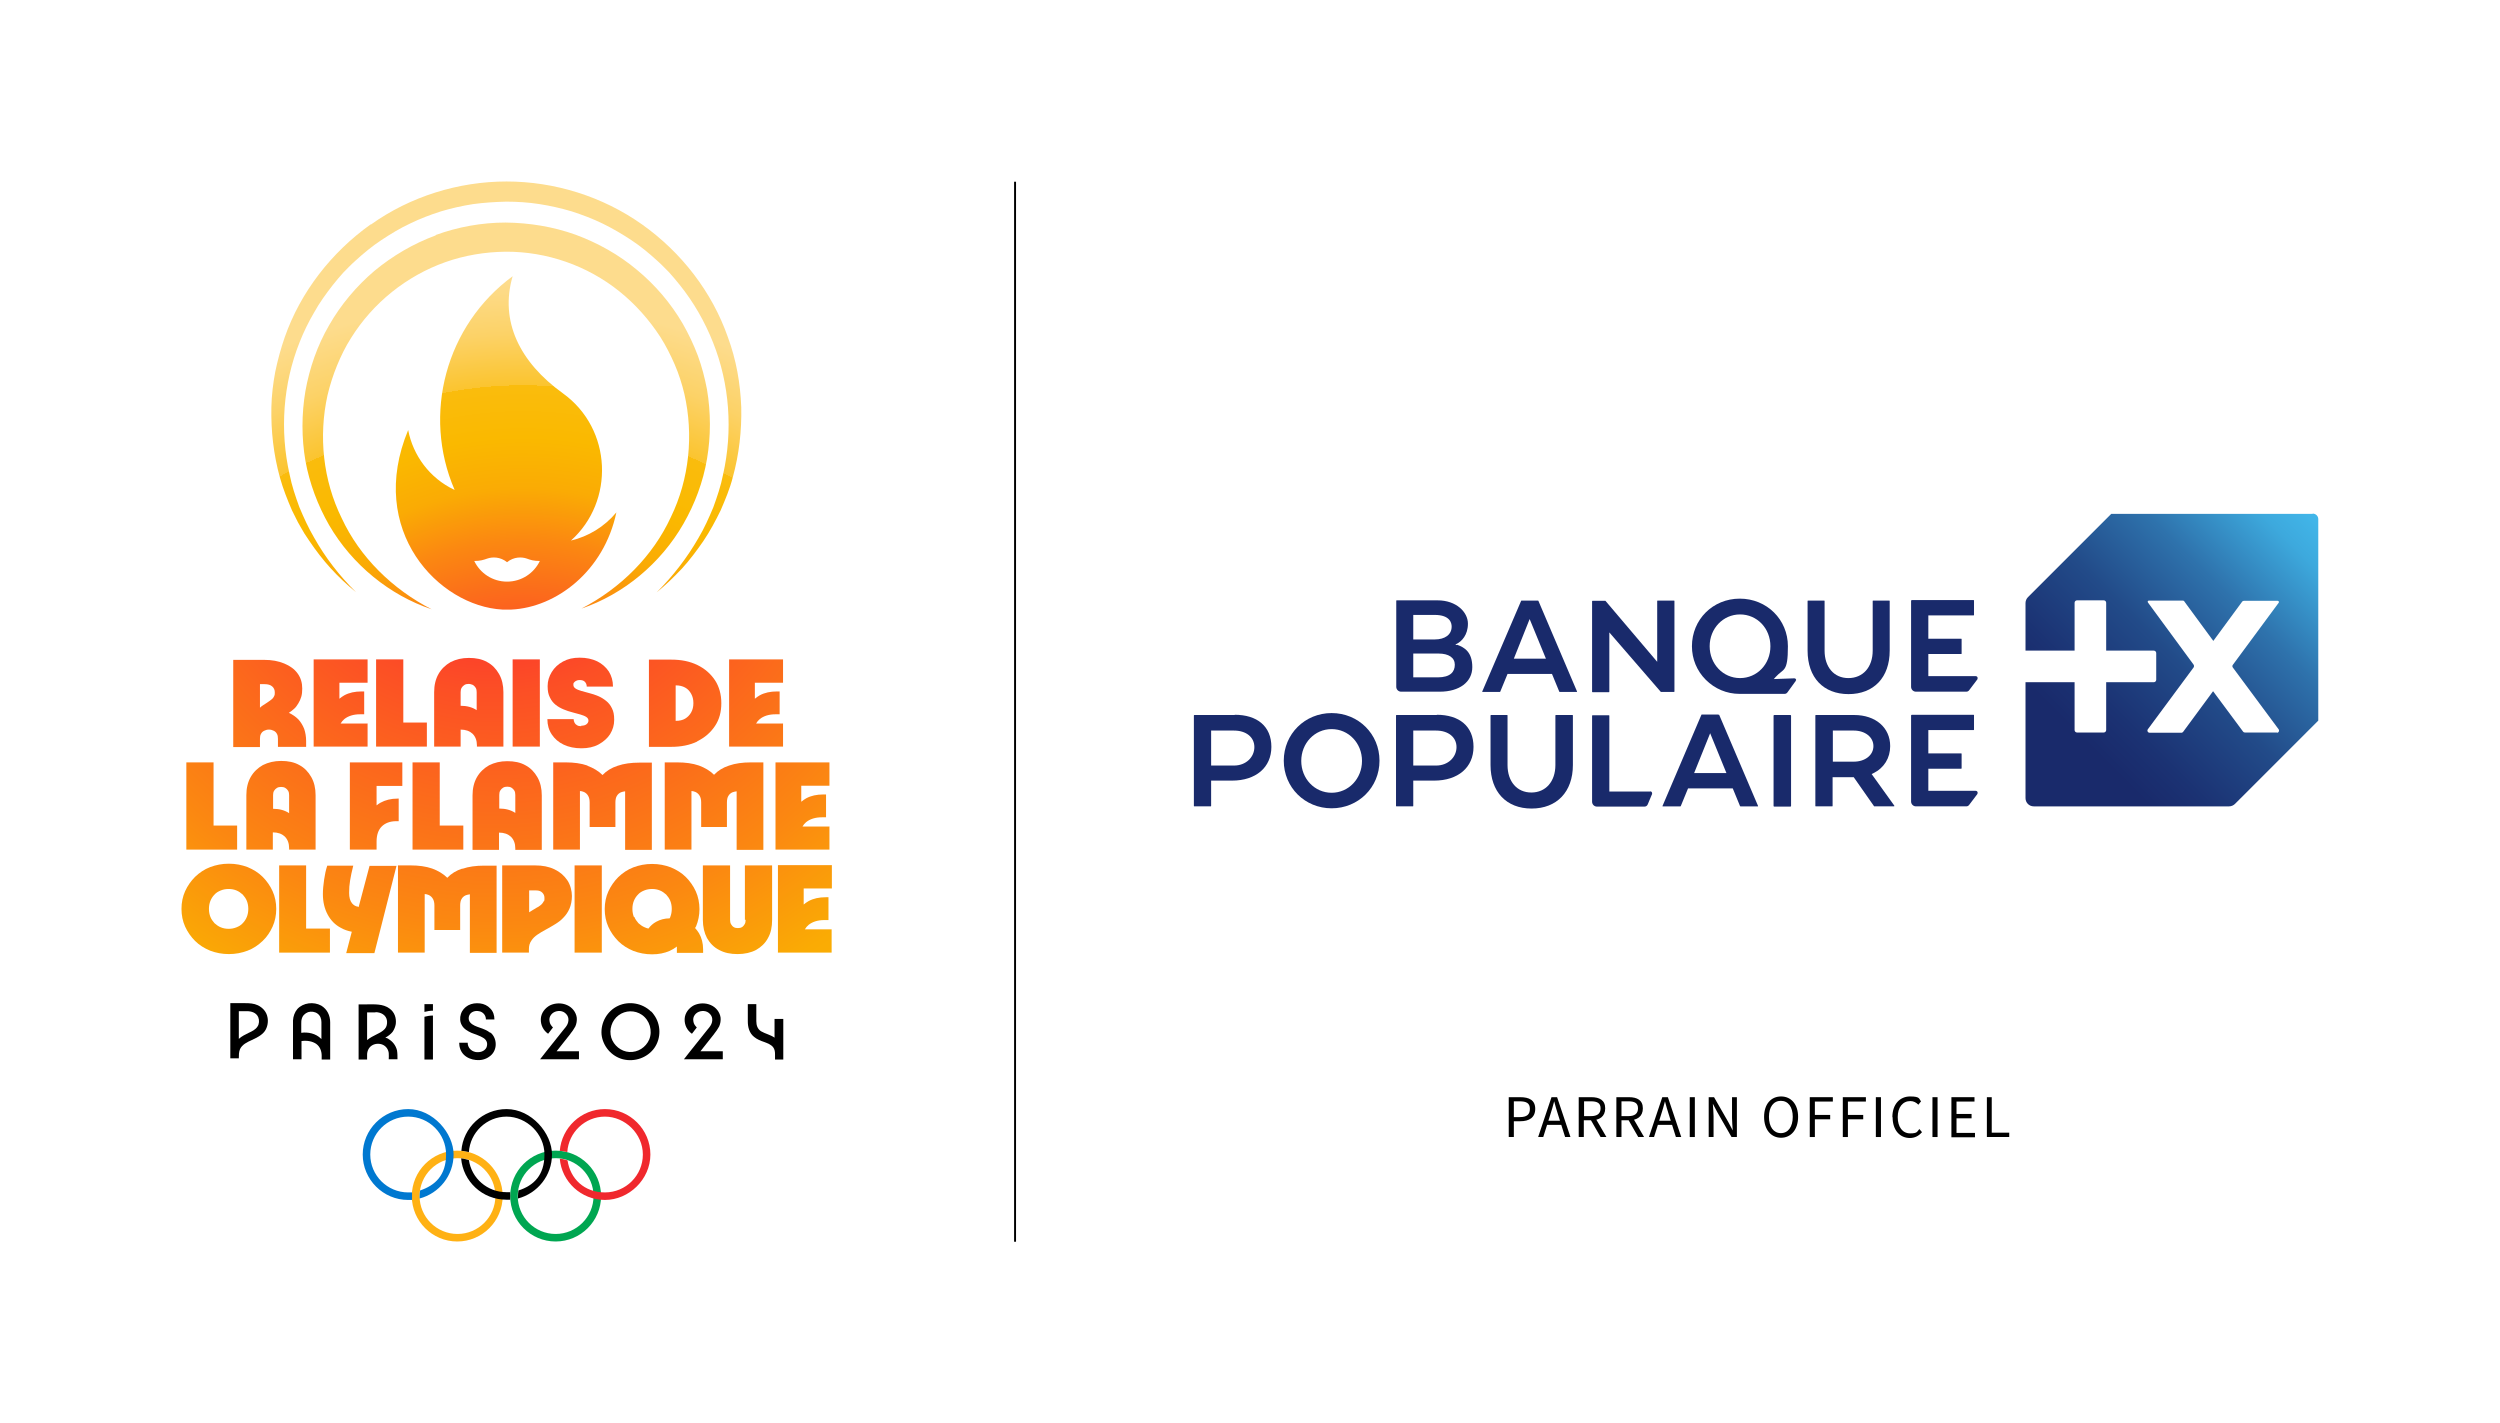 <?xml version="1.0" encoding="UTF-8"?>
<svg xmlns="http://www.w3.org/2000/svg" version="1.1" xmlns:xlink="http://www.w3.org/1999/xlink" viewBox="0 0 1029 585.6">
  <defs>
    <style>
      .cls-1 {
        fill: url(#Dégradé_sans_nom_23-3);
      }

      .cls-1, .cls-2, .cls-3, .cls-4, .cls-5, .cls-6, .cls-7, .cls-8, .cls-9, .cls-10, .cls-11, .cls-12, .cls-13, .cls-14, .cls-15, .cls-16, .cls-17, .cls-18, .cls-19, .cls-20, .cls-21, .cls-22, .cls-23, .cls-24, .cls-25, .cls-26, .cls-27, .cls-28, .cls-29, .cls-30, .cls-31, .cls-32, .cls-33, .cls-34, .cls-35 {
        stroke-width: 0px;
      }

      .cls-2 {
        fill: url(#Dégradé_sans_nom_23-2);
      }

      .cls-36 {
        fill: url(#Dégradé_sans_nom_22-3);
      }

      .cls-3 {
        fill: #ffb114;
      }

      .cls-3, .cls-9, .cls-10, .cls-22, .cls-24 {
        fill-rule: evenodd;
      }

      .cls-4 {
        fill: url(#Dégradé_sans_nom_23-11);
      }

      .cls-5, .cls-24 {
        fill: #000;
      }

      .cls-6 {
        fill: url(#Dégradé_sans_nom_23-20);
      }

      .cls-7 {
        fill: url(#Dégradé_sans_nom_23-12);
      }

      .cls-8 {
        fill: url(#Dégradé_sans_nom_23-15);
      }

      .cls-9 {
        fill: #00a651;
      }

      .cls-10 {
        fill: #0078d0;
      }

      .cls-11 {
        fill: url(#Dégradé_sans_nom_23-19);
      }

      .cls-12 {
        fill: url(#Dégradé_sans_nom_4);
      }

      .cls-13 {
        fill: url(#Dégradé_sans_nom_23-13);
      }

      .cls-14 {
        fill: url(#Dégradé_sans_nom_23-4);
      }

      .cls-15 {
        fill: url(#Dégradé_sans_nom_23-21);
      }

      .cls-16 {
        fill: none;
      }

      .cls-17 {
        fill: url(#Dégradé_sans_nom_23);
      }

      .cls-18 {
        fill: url(#Dégradé_sans_nom_23-10);
      }

      .cls-19 {
        fill: url(#Dégradé_sans_nom_23-9);
      }

      .cls-20 {
        fill: url(#Dégradé_sans_nom_23-7);
      }

      .cls-21 {
        fill: url(#Dégradé_sans_nom_23-18);
      }

      .cls-22 {
        fill: #f0282d;
      }

      .cls-23 {
        fill: url(#Dégradé_sans_nom_23-5);
      }

      .cls-25 {
        fill: url(#Dégradé_sans_nom_23-23);
      }

      .cls-37 {
        fill: url(#Dégradé_sans_nom_22-2);
      }

      .cls-26 {
        fill: url(#Dégradé_sans_nom_23-17);
      }

      .cls-27 {
        fill: url(#Dégradé_sans_nom_23-6);
      }

      .cls-28 {
        fill: #fff;
      }

      .cls-29 {
        fill: url(#Dégradé_sans_nom_23-24);
      }

      .cls-30 {
        fill: url(#Dégradé_sans_nom_23-14);
      }

      .cls-31 {
        fill: url(#Dégradé_sans_nom_23-25);
      }

      .cls-32 {
        fill: url(#Dégradé_sans_nom_23-16);
      }

      .cls-33 {
        fill: url(#Dégradé_sans_nom_23-8);
      }

      .cls-34 {
        fill: #192a6b;
      }

      .cls-35 {
        fill: url(#Dégradé_sans_nom_23-22);
      }

      .cls-38 {
        fill: url(#Dégradé_sans_nom_22);
      }
    </style>
    <radialGradient id="Dégradé_sans_nom_23" data-name="Dégradé sans nom 23" cx="204.1" cy="189.3" fx="204.1" fy="189.3" r="477.4" gradientUnits="userSpaceOnUse">
      <stop offset="0" stop-color="#ff0042"/>
      <stop offset="0" stop-color="#fe0141"/>
      <stop offset=".2" stop-color="#fc4f25"/>
      <stop offset=".4" stop-color="#fb8811"/>
      <stop offset=".5" stop-color="#faab04"/>
      <stop offset=".6" stop-color="#fab900"/>
      <stop offset=".7" stop-color="#fabc0d"/>
      <stop offset=".8" stop-color="#fbc42f"/>
      <stop offset=".9" stop-color="#fcd267"/>
      <stop offset="1" stop-color="#fddc8d"/>
    </radialGradient>
    <radialGradient id="Dégradé_sans_nom_23-2" data-name="Dégradé sans nom 23" cx="204.1" fx="204.1" r="477.4" xlink:href="#Dégradé_sans_nom_23"/>
    <radialGradient id="Dégradé_sans_nom_23-3" data-name="Dégradé sans nom 23" cx="204.1" fx="204.1" r="477.4" xlink:href="#Dégradé_sans_nom_23"/>
    <radialGradient id="Dégradé_sans_nom_23-4" data-name="Dégradé sans nom 23" cx="204.1" cy="189.3" fx="204.1" fy="189.3" r="477.4" xlink:href="#Dégradé_sans_nom_23"/>
    <radialGradient id="Dégradé_sans_nom_23-5" data-name="Dégradé sans nom 23" cx="204.1" fx="204.1" r="477.4" xlink:href="#Dégradé_sans_nom_23"/>
    <radialGradient id="Dégradé_sans_nom_23-6" data-name="Dégradé sans nom 23" cx="204.1" cy="189.3" fx="204.1" fy="189.3" r="477.4" xlink:href="#Dégradé_sans_nom_23"/>
    <radialGradient id="Dégradé_sans_nom_23-7" data-name="Dégradé sans nom 23" cx="204.1" fx="204.1" r="477.4" xlink:href="#Dégradé_sans_nom_23"/>
    <radialGradient id="Dégradé_sans_nom_23-8" data-name="Dégradé sans nom 23" cx="204.1" fx="204.1" r="477.4" xlink:href="#Dégradé_sans_nom_23"/>
    <radialGradient id="Dégradé_sans_nom_23-9" data-name="Dégradé sans nom 23" cx="204.1" cy="189.3" fx="204.1" fy="189.3" r="477.4" xlink:href="#Dégradé_sans_nom_23"/>
    <radialGradient id="Dégradé_sans_nom_23-10" data-name="Dégradé sans nom 23" cx="204.1" cy="189.3" fx="204.1" fy="189.3" r="477.4" xlink:href="#Dégradé_sans_nom_23"/>
    <radialGradient id="Dégradé_sans_nom_23-11" data-name="Dégradé sans nom 23" cx="204.1" cy="189.3" fx="204.1" fy="189.3" r="477.4" xlink:href="#Dégradé_sans_nom_23"/>
    <radialGradient id="Dégradé_sans_nom_23-12" data-name="Dégradé sans nom 23" cx="204.1" cy="189.3" fx="204.1" fy="189.3" r="477.4" xlink:href="#Dégradé_sans_nom_23"/>
    <radialGradient id="Dégradé_sans_nom_23-13" data-name="Dégradé sans nom 23" cx="204.1" cy="189.3" fx="204.1" fy="189.3" r="477.4" xlink:href="#Dégradé_sans_nom_23"/>
    <radialGradient id="Dégradé_sans_nom_23-14" data-name="Dégradé sans nom 23" cx="204.1" cy="189.3" fx="204.1" fy="189.3" r="477.4" xlink:href="#Dégradé_sans_nom_23"/>
    <radialGradient id="Dégradé_sans_nom_23-15" data-name="Dégradé sans nom 23" cx="204.1" cy="189.3" fx="204.1" fy="189.3" r="477.4" xlink:href="#Dégradé_sans_nom_23"/>
    <radialGradient id="Dégradé_sans_nom_23-16" data-name="Dégradé sans nom 23" cx="204.1" cy="189.3" fx="204.1" fy="189.3" r="477.4" xlink:href="#Dégradé_sans_nom_23"/>
    <radialGradient id="Dégradé_sans_nom_23-17" data-name="Dégradé sans nom 23" cx="204.1" cy="189.3" fx="204.1" fy="189.3" r="477.4" xlink:href="#Dégradé_sans_nom_23"/>
    <radialGradient id="Dégradé_sans_nom_23-18" data-name="Dégradé sans nom 23" cx="204.1" cy="189.3" fx="204.1" fy="189.3" r="477.4" xlink:href="#Dégradé_sans_nom_23"/>
    <radialGradient id="Dégradé_sans_nom_23-19" data-name="Dégradé sans nom 23" cx="204.1" cy="189.3" fx="204.1" fy="189.3" r="477.4" xlink:href="#Dégradé_sans_nom_23"/>
    <radialGradient id="Dégradé_sans_nom_23-20" data-name="Dégradé sans nom 23" cx="204.1" cy="189.3" fx="204.1" fy="189.3" r="477.4" xlink:href="#Dégradé_sans_nom_23"/>
    <radialGradient id="Dégradé_sans_nom_23-21" data-name="Dégradé sans nom 23" cx="204.1" cy="189.3" fx="204.1" fy="189.3" r="477.4" xlink:href="#Dégradé_sans_nom_23"/>
    <radialGradient id="Dégradé_sans_nom_23-22" data-name="Dégradé sans nom 23" cx="204.1" cy="189.3" fx="204.1" fy="189.3" r="477.4" xlink:href="#Dégradé_sans_nom_23"/>
    <radialGradient id="Dégradé_sans_nom_23-23" data-name="Dégradé sans nom 23" cx="204.1" cy="189.3" fx="204.1" fy="189.3" r="477.4" xlink:href="#Dégradé_sans_nom_23"/>
    <radialGradient id="Dégradé_sans_nom_23-24" data-name="Dégradé sans nom 23" cx="204.1" cy="189.3" fx="204.1" fy="189.3" r="477.4" xlink:href="#Dégradé_sans_nom_23"/>
    <radialGradient id="Dégradé_sans_nom_23-25" data-name="Dégradé sans nom 23" cx="204.1" cy="189.3" fx="204.1" fy="189.3" r="477.4" xlink:href="#Dégradé_sans_nom_23"/>
    <radialGradient id="Dégradé_sans_nom_22" data-name="Dégradé sans nom 22" cx="215.3" cy="328.5" fx="215.3" fy="328.5" r="212.4" gradientUnits="userSpaceOnUse">
      <stop offset="0" stop-color="#ff0042"/>
      <stop offset="0" stop-color="#fe0141"/>
      <stop offset=".3" stop-color="#fc4f25"/>
      <stop offset=".5" stop-color="#fb8811"/>
      <stop offset=".6" stop-color="#faab04"/>
      <stop offset=".7" stop-color="#fab900"/>
      <stop offset=".8" stop-color="#fabc0d"/>
      <stop offset=".8" stop-color="#fbc42f"/>
      <stop offset=".9" stop-color="#fcd267"/>
      <stop offset="1" stop-color="#fddc8d"/>
    </radialGradient>
    <radialGradient id="Dégradé_sans_nom_22-2" data-name="Dégradé sans nom 22" cx="207.8" cy="365.2" fx="207.8" fy="365.2" r="241" xlink:href="#Dégradé_sans_nom_22"/>
    <radialGradient id="Dégradé_sans_nom_22-3" data-name="Dégradé sans nom 22" cx="207.8" cy="365.2" fx="207.8" fy="365.2" r="241" xlink:href="#Dégradé_sans_nom_22"/>
    <linearGradient id="Dégradé_sans_nom_4" data-name="Dégradé sans nom 4" x1="954.6" y1="211.1" x2="835.3" y2="330.5" gradientUnits="userSpaceOnUse">
      <stop offset="0" stop-color="#42b8eb"/>
      <stop offset=".1" stop-color="#3da9dd"/>
      <stop offset=".3" stop-color="#2e72ac"/>
      <stop offset=".5" stop-color="#224b89"/>
      <stop offset=".7" stop-color="#1b3273"/>
      <stop offset=".8" stop-color="#192a6b"/>
    </linearGradient>
  </defs>
  <g id="Calque_4" data-name="Calque 4">
    <rect class="cls-28" width="1029" height="585.6"/>
  </g>
  <g id="logotype">
    <g>
      <g>
        <path class="cls-3" d="M206.9,492.3c0,10.3-8.4,18.7-18.7,18.7s-18.7-8.4-18.7-18.7,8.4-18.7,18.7-18.7,18.7,8.4,18.7,18.7M188.3,476.7c-8.6,0-15.6,7-15.6,15.6s7,15.6,15.6,15.6,15.6-7,15.6-15.6-7-15.6-15.6-15.6"/>
        <path class="cls-9" d="M247.4,492.3c0,10.3-8.4,18.7-18.7,18.7s-18.7-8.4-18.7-18.7,8.4-18.7,18.7-18.7,18.7,8.4,18.7,18.7M228.7,476.7c-8.6,0-15.6,7-15.6,15.6s7,15.6,15.6,15.6,15.6-7,15.6-15.6-7-15.6-15.6-15.6"/>
        <path class="cls-10" d="M168,456.5c-10.3,0-18.7,8.4-18.7,18.7s8.4,18.7,18.7,18.7,1.1,0,1.6,0c0-.5,0-1,0-1.5s0-1.1,0-1.6c-.5,0-1.1,0-1.6,0-8.6,0-15.6-7-15.6-15.6s7-15.6,15.6-15.6,15.6,7,15.6,15.6-4.5,12.7-10.7,14.8c-.1.8-.2,1.5-.2,2.3s0,.6,0,1c8-2.1,14-9.4,14-18.1s-8.4-18.7-18.7-18.7"/>
        <path class="cls-22" d="M249,456.5c-9.8,0-17.8,7.6-18.6,17.2,1.1,0,2.1.3,3.1.5.5-8.1,7.3-14.6,15.5-14.6s15.6,7,15.6,15.6-7,15.6-15.6,15.6-14.3-5.7-15.4-13.2c-1-.3-2.1-.6-3.2-.7.8,9.5,8.8,17,18.6,17s18.7-8.4,18.7-18.7-8.4-18.7-18.7-18.7"/>
        <path class="cls-24" d="M208.5,456.5c-9.8,0-17.9,7.6-18.6,17.2,1.1,0,2.1.3,3.1.5.5-8.1,7.3-14.6,15.5-14.6s15.6,7,15.6,15.6-4.5,12.8-10.7,14.8c-.1.8-.2,1.5-.2,2.3s0,.6,0,1c8-2.1,14-9.4,14-18.1s-8.4-18.7-18.7-18.7"/>
        <path class="cls-24" d="M210,492.3c0-.6,0-1.1,0-1.6-.5,0-1.1,0-1.6,0-7.8,0-14.3-5.7-15.4-13.2-1-.3-2.1-.6-3.2-.7.8,9.5,8.8,17,18.6,17s1.1,0,1.6,0c0-.5,0-1,0-1.5"/>
      </g>
      <g>
        <path class="cls-5" d="M106.2,413.8c-1.7-.8-3.5-.9-5.4-.9h-6v22.7h3.5c0-1.3,0-2.6.5-3.8.9-1.9,3-2.9,4.8-3.7,1.9-.9,4.1-1.9,5.4-3.7,1.1-1.6,1.5-3.8,1.1-5.7-.4-2.2-1.9-3.9-3.9-4.9M106,422.5c-.8,1.3-2.3,2-3.6,2.6-1.4.7-2.9,1.4-4.1,2.5v-11.4h3.3c1.9,0,3.9.6,4.7,2.5.5,1.2.4,2.8-.3,3.8"/>
        <path class="cls-5" d="M132.2,413.9c-3.1-1.7-7.4-1.2-9.8,1.4-1.1,1.3-1.7,3-1.8,4.7,0,.4,0,16,0,16h3.5v-7.5c2.1-.3,4.4,0,6.1,1.2,1.5,1.1,2.2,2.9,2.2,4.8,0,.5,0,1.6,0,1.6h3.5v-15.3c0-2.8-1.2-5.4-3.7-6.9M132.1,427.5c-2.1-2.1-5.3-2.8-8.1-2.4v-3.7c0-.7,0-1.4.2-2,.3-1.3,1.3-2.3,2.6-2.8,1.3-.4,2.8-.2,3.9.6,1.1.8,1.6,2.1,1.6,3.5,0,1.1,0,2.1,0,3.2v3.8c0,0-.1-.2-.2-.2"/>
        <path class="cls-5" d="M159.9,427.6c-.4-.2-.8-.4-1.3-.5,1.1-.6,2.2-1.4,3-2.4.7-1,1.1-2.1,1.3-3.2.3-2.5-.5-4.9-2.6-6.4-2.7-2-6.2-1.7-9.4-1.7h-3.3v22.7h3.5c0-.7,0-1.4,0-2,0-1.5.7-3,2-3.8,1.3-.8,3-.9,4.4-.3,1.4.6,2.3,1.9,2.5,3.4.1.9,0,1.8,0,2.6h3.6c0-1.2,0-2.5-.2-3.7-.5-2-1.8-3.7-3.6-4.7M154.5,416.6c2.2,0,4.5,1.1,4.8,3.6.1,1.2-.1,2.4-.9,3.3-.9,1-2.1,1.6-3.3,2.2-1.4.7-2.8,1.4-4,2.4v-11.4h3.5Z"/>
        <path class="cls-5" d="M174.7,418.5v17.6h3.5v-18.1c-1.2,0-2.4.2-3.5.5"/>
        <path class="cls-5" d="M201.8,425.1c-1.3-1-2.8-1.6-4.3-2.1-1.4-.5-3-1-4-2.2-.9-1.1-.7-2.7.2-3.7,1-1,2.6-1.2,3.9-.8,1.5.5,2.4,1.8,2.4,3.3h3.5c0-1.7-.5-3.3-1.7-4.5-1.1-1.2-2.6-1.9-4.2-2.1-1.7-.2-3.4,0-4.9.8-1.4.8-2.5,2-3,3.6-.5,1.5-.4,3.3.4,4.6.8,1.5,2.4,2.4,3.9,3.1,1.7.7,3.6,1.2,5.1,2.2.6.4,1.1,1,1.3,1.7.2.7.1,1.5-.2,2.2-.8,1.6-2.8,2.1-4.5,1.8-1.9-.4-3.2-1.9-3.2-3.8h-3.5c0,1.8.6,3.6,1.9,4.9,1.3,1.3,3.1,2,5,2.2,1.9.2,3.9-.2,5.5-1.4,1.5-1,2.4-2.6,2.6-4.4.2-2.1-.5-4.1-2.1-5.5"/>
        <path class="cls-5" d="M234.7,425.6c.8-1,1.5-2,2.1-3.1.5-1.1.7-2.4.6-3.6-.3-2.3-1.9-4.3-4-5.2-2.2-1-4.9-.9-7,.1-2.1,1.1-3.7,3.2-3.8,5.6-.1,2.5,1,4.7,3,6.1l2-2.6c-.7-.7-1.3-1.5-1.4-2.5-.2-1,0-1.9.6-2.7,1.1-1.5,3.4-2,5.1-1.2.8.4,1.6,1.2,1.9,2.1.3.9.2,2-.2,2.9-.4.9-1.1,1.7-1.7,2.4-2.4,3-4.7,5.9-7.1,8.9-.8,1.1-1.7,2.1-2.5,3.2h16v-3.3h-9.2l5.7-7.2Z"/>
        <path class="cls-5" d="M267.9,416.3c-3.5-3.4-9-4.4-13.5-2.3-4.5,2.1-7.2,6.9-6.8,11.8.5,4.8,4.1,9,8.8,10.2,4.8,1.2,10-.6,12.9-4.6,2.9-4.1,2.8-9.8-.2-13.8-.3-.5-.7-.9-1.1-1.3M267.2,427.9c-1.4,3.2-4.6,5.3-8.2,5.1-3.4-.2-6.4-2.7-7.4-5.9-1-3.3.2-7.1,3-9.2,2.8-2.1,6.7-2.2,9.6-.2,3.2,2.2,4.5,6.6,3,10.2"/>
        <path class="cls-5" d="M293.9,425.6c.8-1,1.5-2,2.1-3.1.5-1.1.7-2.4.6-3.6-.3-2.3-1.9-4.3-4-5.2-2.2-1-4.9-.9-7,.1-2.1,1.1-3.7,3.2-3.8,5.6-.1,2.5,1,4.7,3,6.1l2-2.6c-.7-.7-1.3-1.5-1.4-2.5-.2-1,0-1.9.6-2.7,1.1-1.5,3.4-2,5.1-1.2.8.4,1.6,1.2,1.9,2.1.3.9.2,2-.2,2.9-.4.9-1.1,1.7-1.7,2.4-2.4,3-4.7,5.9-7.1,8.9-.8,1.1-1.7,2.1-2.5,3.2h16v-3.3h-9.2l5.7-7.2Z"/>
        <path class="cls-5" d="M318.8,419.4v7.7c-1.7-1.2-3.8-1.6-5.5-2.6-1.5-.9-2-2.5-2-4.2,0-1.6,0-7,0-7h-3.5s0,4.7,0,7.1c0,2.4.6,4.8,2.6,6.4,1.2,1,2.7,1.6,4.2,2.1,1.3.5,2.7,1,3.6,2.1.7.9.8,1.9.8,3v2.1h3.4v-16.7h-3.4Z"/>
        <path class="cls-5" d="M174.7,416.5c1.2-.3,2.3-.5,3.5-.5v-2.7h-3.5v3.2Z"/>
      </g>
      <g>
        <g>
          <path class="cls-17" d="M107,304.1c0-.8.1-1.5.4-2,.3-.6.7-1,1.3-1.3.6-.3,1.2-.5,2-.5s1.4.2,2,.5c.6.3,1,.7,1.3,1.3.3.5.4,1.2.4,2v3.3h11.6v-2.4c0-1.8-.3-3.5-.8-5-.6-1.5-1.4-2.8-2.4-3.9-1.1-1.1-2.4-2-3.9-2.7.8-.5,1.5-1.1,2.2-1.7s1.2-1.4,1.7-2.2.9-1.7,1.2-2.7c.3-1,.4-2.1.4-3.4,0-2.4-.6-4.4-1.9-6.2-1.3-1.8-3.1-3.1-5.5-4.1-2.4-1-5.1-1.5-8.3-1.5h-12.7v35.9h11v-3.3ZM107,281.6h1.9c1.4,0,2.4.3,3.1.9.7.6,1.1,1.4,1.1,2.4s0,1-.2,1.5c-.2.4-.4.8-.7,1.1s-.7.6-1.1.9c-.4.3-.8.6-1.3.9-.4.3-.9.6-1.4.9-.5.3-1,.7-1.4,1.1v-9.7Z"/>
          <path class="cls-2" d="M151.2,297.8h-11c.4-.7.9-1.3,1.5-1.8,1.6-1.3,3.8-2,6.5-2h1.7v-9.4h-1.1c-2.7,0-5.1.5-7.1,1.6-.7.4-1.4.9-2,1.4v-6.6h11.6v-9.6h-22.2v35.9h22.2v-9.6Z"/>
          <polygon class="cls-1" points="175.7 297.4 166 297.4 166 271.4 154.8 271.4 154.8 307.3 175.7 307.3 175.7 297.4"/>
          <path class="cls-14" d="M189.6,300.3c2.1,0,3.7.6,4.9,1.7,1.2,1.2,1.8,2.8,1.8,4.8v.5h10.9v-22.4c0-2.9-.6-5.4-1.8-7.5-1.2-2.1-2.8-3.8-4.9-4.9-2.1-1.2-4.6-1.7-7.5-1.7s-5.3.6-7.5,1.7c-2.1,1.2-3.8,2.8-5,4.9-1.2,2.1-1.8,4.6-1.8,7.5v22.4h10.9v-7.1ZM189.6,284.9c0-.7.1-1.3.4-1.8.3-.5.7-.9,1.2-1.2.5-.3,1.1-.4,1.7-.4s1.2.2,1.7.4c.5.3.9.7,1.2,1.2.3.5.4,1.1.4,1.8v7.4c-1.8-1.2-4-1.8-6.6-1.8v-5.6Z"/>
          <rect class="cls-23" x="211" y="271.4" width="11.2" height="35.9"/>
          <path class="cls-27" d="M239.2,298.9c-.7,0-1.2-.1-1.7-.4s-.8-.6-1-1c-.2-.4-.4-1-.4-1.5h-10.8c0,2.4.6,4.5,1.8,6.3,1.2,1.8,2.8,3.2,4.9,4.2,2.1,1,4.6,1.5,7.3,1.5s5.1-.5,7.1-1.6c2-1.1,3.6-2.5,4.7-4.2,1.1-1.8,1.7-3.7,1.7-5.9s-.3-3.5-.9-4.7c-.6-1.3-1.4-2.3-2.4-3.1-1-.8-2.1-1.5-3.3-2-1.2-.5-2.4-.9-3.6-1.2-1.2-.3-2.3-.6-3.3-.9-1-.3-1.8-.6-2.4-1s-.9-.9-.9-1.5,0-.7.3-1c.2-.3.5-.5.9-.7.4-.2.8-.3,1.3-.3,1,0,1.7.2,2.2.7.5.5.8,1.2.8,2h10.8c0-2.4-.6-4.4-1.7-6.2-1.2-1.8-2.8-3.2-4.8-4.2-2.1-1-4.5-1.5-7.2-1.5s-4.9.5-6.9,1.6c-2,1.1-3.5,2.5-4.6,4.3-1.1,1.8-1.7,3.7-1.7,5.8s.3,3.4.9,4.6c.6,1.3,1.4,2.3,2.4,3.1s2.1,1.4,3.3,1.9,2.4.9,3.6,1.2c1.2.3,2.3.6,3.3.9,1,.3,1.8.6,2.4,1,.6.4.9.9.9,1.5s-.3,1.1-.8,1.5c-.5.4-1.2.6-2.1.6Z"/>
          <path class="cls-20" d="M287,305.1c3.1-1.5,5.5-3.6,7.3-6.3,1.8-2.7,2.6-5.8,2.6-9.4s-.9-6.8-2.6-9.4c-1.8-2.7-4.2-4.8-7.3-6.3-3.1-1.5-6.6-2.2-10.7-2.2h-9.2v35.9h9.2c4,0,7.6-.7,10.7-2.2ZM282,283c1.1.6,1.9,1.5,2.5,2.6.6,1.1.9,2.3.9,3.8s-.3,2.7-.9,3.8-1.5,2-2.5,2.6-2.3.9-3.8.9h-.1v-14.6h.1c1.4,0,2.7.3,3.8.9Z"/>
          <path class="cls-33" d="M322.2,297.8h-11c.4-.7.9-1.3,1.5-1.8,1.6-1.3,3.8-2,6.5-2h1.7v-9.4h-1.1c-2.7,0-5.1.5-7.1,1.6-.7.4-1.4.9-2,1.4v-6.6h11.6v-9.6h-22.2v35.9h22.2v-9.6Z"/>
        </g>
        <g>
          <polygon class="cls-19" points="97.6 339.8 87.9 339.8 87.9 313.8 76.7 313.8 76.7 349.7 97.6 349.7 97.6 339.8"/>
          <path class="cls-18" d="M115.7,313.2c-2.8,0-5.3.6-7.5,1.7-2.1,1.2-3.8,2.8-5,4.9-1.2,2.1-1.8,4.6-1.8,7.5v22.4h10.9v-7.1c2.1,0,3.7.6,4.9,1.7,1.2,1.2,1.8,2.8,1.8,4.8v.6h10.9v-22.4c0-2.9-.6-5.4-1.8-7.5-1.2-2.1-2.8-3.8-4.9-4.9-2.1-1.2-4.6-1.7-7.5-1.7ZM112.4,332.9v-5.6c0-.7.1-1.3.4-1.8.3-.5.7-.9,1.2-1.2.5-.3,1.1-.4,1.7-.4s1.2.1,1.7.4c.5.3.9.7,1.2,1.2.3.5.4,1.1.4,1.8v7.4c-1.8-1.2-4-1.8-6.6-1.8Z"/>
          <path class="cls-4" d="M164.2,328.7h-.5c-2.8,0-5.1.6-7.1,1.7-.6.3-1.1.7-1.6,1.1v-8h10.6v-9.7h-21.6v35.9h11v-3.3c0-2.7.7-4.8,2.1-6.2,1.4-1.4,3.4-2.2,6-2.2h1v-9.4Z"/>
          <polygon class="cls-7" points="169.8 313.8 169.8 349.7 190.7 349.7 190.7 339.8 181 339.8 181 313.8 169.8 313.8"/>
          <path class="cls-13" d="M212.1,349.2v.6h10.9v-22.4c0-2.9-.6-5.4-1.8-7.5-1.2-2.1-2.8-3.8-4.9-4.9-2.1-1.2-4.6-1.7-7.5-1.7s-5.3.6-7.5,1.7c-2.1,1.2-3.8,2.8-5,4.9-1.2,2.1-1.8,4.6-1.8,7.5v22.4h10.9v-7.1c2.1,0,3.7.6,4.9,1.7,1.2,1.2,1.8,2.8,1.8,4.8ZM205.5,327.2c0-.7.1-1.3.4-1.8.3-.5.7-.9,1.2-1.2.5-.3,1.1-.4,1.7-.4s1.2.1,1.7.4c.5.3.9.7,1.2,1.2.3.5.4,1.1.4,1.8v7.4c-1.8-1.2-4-1.8-6.6-1.8v-5.6Z"/>
          <path class="cls-30" d="M241.8,315.1c-2.6-.9-5.6-1.3-8.9-1.3h-5.2v35.9h11v-24.1c.6,0,1.2.2,1.7.4.8.4,1.3.9,1.7,1.6.4.7.6,1.6.6,2.7v10.1h10.6v-10.1c0-1.1.2-2.1.6-2.7.4-.7,1-1.2,1.7-1.5.5-.2,1.1-.3,1.7-.4v24.1h11v-35.9h-5.2c-3.3,0-6.3.4-8.9,1.3-2.5.8-4.6,2.1-6.2,3.8-1.7-1.7-3.8-2.9-6.2-3.8Z"/>
          <path class="cls-8" d="M314.2,349.7v-35.9h-5.2c-3.3,0-6.3.4-8.9,1.3-2.5.8-4.6,2.1-6.2,3.8-1.7-1.7-3.8-2.9-6.2-3.8-2.6-.9-5.6-1.3-8.9-1.3h-5.2v35.9h11v-24.1c.6,0,1.2.2,1.7.4.8.4,1.3.9,1.7,1.6.4.7.6,1.6.6,2.7v10.1h10.6v-10.1c0-1.1.2-2.1.6-2.7.4-.7,1-1.2,1.7-1.5.5-.2,1.1-.3,1.7-.4v24.1h11Z"/>
          <path class="cls-32" d="M341.3,340.2h-11c.4-.7.9-1.3,1.5-1.8,1.6-1.3,3.8-2,6.5-2h1.7v-9.4h-1.1c-2.7,0-5.1.5-7.1,1.6-.7.4-1.4.9-2,1.4v-6.6h11.6v-9.6h-22.2v35.9h22.2v-9.6Z"/>
        </g>
        <g>
          <path class="cls-26" d="M108.1,360.9c-1.7-1.7-3.8-3-6.2-4-2.4-.9-4.9-1.4-7.7-1.4s-5.3.5-7.7,1.4-4.4,2.3-6.2,4c-1.7,1.7-3.1,3.7-4.1,5.9-1,2.2-1.5,4.7-1.5,7.3s.5,5.1,1.5,7.3c1,2.2,2.4,4.2,4.1,5.9,1.7,1.7,3.8,3,6.2,4,2.4.9,4.9,1.4,7.7,1.4s5.3-.5,7.7-1.4c2.4-.9,4.4-2.3,6.2-4s3.1-3.7,4.1-5.9c1-2.2,1.5-4.7,1.5-7.3s-.5-5.1-1.5-7.3c-1-2.2-2.4-4.2-4.1-5.9ZM101.6,377.4c-.4,1-1,1.9-1.7,2.6-.7.8-1.6,1.3-2.6,1.7-1,.4-2,.6-3.2.6s-2.2-.2-3.2-.6c-1-.4-1.8-1-2.6-1.7-.7-.8-1.3-1.6-1.7-2.6-.4-1-.6-2.1-.6-3.3s.2-2.3.6-3.3c.4-1,1-1.9,1.7-2.6.7-.8,1.6-1.3,2.6-1.7,1-.4,2-.6,3.2-.6s2.2.2,3.2.6c1,.4,1.8,1,2.6,1.7.7.8,1.3,1.6,1.7,2.6.4,1,.6,2.1.6,3.3s-.2,2.3-.6,3.3Z"/>
          <polygon class="cls-21" points="126 356.2 114.9 356.2 114.9 392.1 135.8 392.1 135.8 382.2 126 382.2 126 356.2"/>
          <path class="cls-11" d="M147.4,373.2c-1-.1-1.8-.6-2.5-1.4-.8-1-1.2-2.4-1.2-4.3s.1-3.3.4-5.1c.3-1.8.7-3.8,1.3-6.1h-10.7c-.6,1.8-1,3.7-1.3,5.8-.3,2.1-.5,4-.5,5.9,0,3.3.7,6.1,2,8.5,1.3,2.4,3.1,4.2,5.4,5.4,1.4.8,2.9,1.3,4.5,1.6l-2.3,8.8h11.6l9.1-35.9h-11.1l-4.5,17Z"/>
          <path class="cls-6" d="M190.3,357.5c-2.5.8-4.6,2.1-6.2,3.8-1.7-1.7-3.8-2.9-6.2-3.8-2.6-.9-5.6-1.3-8.9-1.3h-5.2v35.9h11v-24.1c.6,0,1.2.2,1.7.4.8.4,1.3.9,1.7,1.6.4.7.6,1.6.6,2.7v10.1h10.6v-10.1c0-1.1.2-2.1.6-2.7.4-.7,1-1.2,1.7-1.5.5-.2,1.1-.3,1.7-.4v24.1h11v-35.9h-5.2c-3.3,0-6.3.4-8.9,1.3Z"/>
          <path class="cls-15" d="M228.2,357.8c-2.3-1.1-4.9-1.6-8-1.6h-13.5v35.9h11v-1.4c0-1.4.3-2.5,1-3.5.6-1,1.5-1.8,2.5-2.5,1-.7,2.2-1.4,3.5-2.1,1.3-.7,2.5-1.4,3.8-2.2,1.3-.8,2.4-1.6,3.4-2.7,1-1,1.9-2.3,2.5-3.7.6-1.4,1-3.2,1-5.2s-.6-4.6-1.9-6.5c-1.3-1.9-3-3.4-5.3-4.5ZM223.9,370.8c-.2.4-.4.7-.7,1.1s-.6.6-1,.9c-.4.3-.8.6-1.3.8-.5.3-.9.6-1.5.9-.5.3-1,.6-1.6,1v-9h2.9c1.1,0,1.9.3,2.5.9s.9,1.3.9,2.2,0,1-.2,1.4Z"/>
          <rect class="cls-35" x="236.5" y="356.2" width="11.2" height="35.9"/>
          <path class="cls-25" d="M286.1,382c.1-.2.2-.5.4-.7.9-2.2,1.4-4.6,1.4-7.1s-.5-5.1-1.5-7.3c-1-2.2-2.4-4.2-4.1-5.9-1.7-1.7-3.8-3-6.2-4-2.4-.9-4.9-1.4-7.7-1.4s-5.3.5-7.7,1.4c-2.4.9-4.4,2.3-6.2,4-1.7,1.7-3.1,3.7-4.1,5.9-1,2.2-1.5,4.7-1.5,7.3s.5,5.1,1.5,7.3c1,2.2,2.4,4.2,4.1,5.9,1.7,1.7,3.8,3,6.2,4,2.4.9,4.9,1.4,7.7,1.4s5.1-.5,7.2-1.4c1.1-.5,2.1-1.1,3-1.8v2.6h10.8v-1.4c0-2.6-.6-4.8-1.7-6.7-.4-.7-1-1.4-1.5-2ZM260.9,377.4c-.4-1-.6-2.1-.6-3.3s.2-2.3.6-3.3,1-1.9,1.7-2.6c.7-.8,1.6-1.3,2.6-1.7,1-.4,2-.6,3.2-.6s2.2.2,3.2.6c1,.4,1.8,1,2.6,1.7.7.8,1.3,1.6,1.7,2.6.4,1,.6,2.1.6,3.3s-.2,2.3-.6,3.3c0,.2-.2.4-.3.6-2,0-3.9.5-5.5,1.4-1.3.7-2.4,1.7-3.2,2.8-.5-.1-1.1-.3-1.5-.5-1-.4-1.8-1-2.6-1.7-.7-.8-1.3-1.6-1.7-2.6Z"/>
          <path class="cls-29" d="M306.9,378.6c0,.7-.1,1.3-.4,1.8s-.6.9-1.1,1.2c-.5.3-1,.4-1.7.4s-1.2-.1-1.7-.4c-.5-.3-.8-.7-1.1-1.2-.3-.5-.4-1.1-.4-1.8v-22.4h-11.2v22.4c0,2.9.6,5.4,1.7,7.5,1.2,2.1,2.8,3.8,5,4.9,2.2,1.2,4.7,1.7,7.6,1.7s5.5-.6,7.6-1.7c2.1-1.2,3.8-2.8,4.9-4.9,1.2-2.1,1.7-4.6,1.7-7.5v-22.4h-11.2v22.4Z"/>
          <path class="cls-31" d="M320.1,392.1h22.2v-9.6h-11c.4-.7.9-1.3,1.5-1.8,1.6-1.3,3.8-2,6.5-2h1.7v-9.4h-1.1c-2.7,0-5.1.5-7.1,1.6-.7.4-1.4.9-2,1.4v-6.6h11.6v-9.6h-22.2v35.9Z"/>
        </g>
      </g>
      <g>
        <path class="cls-38" d="M216.8,229.9c1.6.6,2.9,1,5.4,1-2.4,5-7.5,8.5-13.5,8.5s-11.1-3.5-13.5-8.5c2.4,0,3.7-.4,5.4-1,2-.7,5.3-.8,8.1,1.5,2.8-2.3,6.1-2.2,8.1-1.5M187,201.6c-10.2-4.8-17-14.2-19-24.6-17.2,41.4,12.6,72.5,38.8,73.9.6,0,1.2,0,1.8,0h0c.4,0,.7,0,1.1,0,.3,0,.5,0,.8,0,18.5-.9,38.1-15.8,43.2-40-5,6-11.6,9.9-18.7,11.6,18-16.1,17.1-45.9-3.3-60.6-17.8-12.8-26.1-29.7-20.7-48.2-27.5,20.2-37.3,56.8-23.9,87.9"/>
        <path class="cls-37" d="M179.3,96.9c-9.2,3.4-17.7,8.4-25.2,14.6-7.4,6.3-13.8,13.9-18.6,22.3-4.9,8.4-8.1,17.7-9.8,27.2-1.6,9.5-1.6,19.2,0,28.6,1.7,9.4,5.1,18.4,9.8,26.6,9.5,16.3,24.9,28.8,42.2,34.6-16.2-8.3-29.6-21.5-37-37.4-7.8-15.8-9.6-33.9-5.9-50.7,1-4.2,2.3-8.3,3.9-12.2,1.6-3.9,3.5-7.8,5.8-11.4,4.5-7.2,10.2-13.6,16.8-18.9,6.6-5.3,14.1-9.5,22-12.3,7.9-2.8,16.3-4.2,24.8-4.3,16.9-.1,33.6,5.7,46.8,16.3,6.6,5.3,12.3,11.7,16.9,18.8,2.3,3.6,4.2,7.4,5.9,11.3,1.7,3.9,3,8,4,12.2,3.8,16.7,2.1,34.9-5.6,50.7-7.4,16-20.6,29.2-36.8,37.6,17.3-5.9,32.6-18.5,42-34.9,4.7-8.2,8.1-17.2,9.7-26.7,1.6-9.4,1.6-19.1,0-28.6-.9-4.7-2.1-9.4-3.8-14-1.7-4.5-3.8-8.9-6.2-13.1-4.9-8.4-11.3-15.9-18.8-22.1-7.5-6.3-16.1-11.1-25.3-14.5-9.2-3.3-19-4.9-28.8-5-9.8,0-19.6,1.8-28.7,5.1"/>
        <path class="cls-36" d="M152.5,92.4c-16.1,11.5-28.8,27.8-35.3,46.4-1.6,4.6-2.9,9.4-3.9,14.2-.9,4.8-1.5,9.7-1.6,14.6-.2,9.8.9,19.5,3.5,28.9,1.3,4.7,3.1,9.2,5,13.6l1.6,3.2.8,1.6.9,1.6c.6,1,1.2,2.1,1.8,3.1l2,3c2.7,4,5.6,7.8,8.8,11.3,3.2,3.5,6.7,6.8,10.4,9.8-6.8-6.7-12.6-14.2-17.2-22.4-2.4-4.1-4.3-8.3-6.1-12.6-1.6-4.4-3.1-8.8-4-13.4-4.1-18.1-2.7-37.3,4.1-54.4,1.7-4.3,3.7-8.4,6-12.3,2.2-4,4.9-7.7,7.7-11.3,1.4-1.8,2.9-3.5,4.4-5.2,1.6-1.6,3.2-3.3,4.9-4.8,3.4-3.1,6.9-6,10.7-8.5,3.8-2.5,7.7-4.9,11.8-6.8,4.1-2,8.3-3.6,12.7-5,4.3-1.3,8.8-2.3,13.3-3,4.5-.6,9-.9,13.6-1,4.5,0,9.1.3,13.6,1,4.5.7,8.9,1.7,13.3,3,4.3,1.4,8.6,3,12.7,5,4.1,2,8,4.3,11.8,6.8,3.8,2.5,7.3,5.4,10.7,8.5,1.7,1.5,3.3,3.2,4.9,4.8,1.5,1.7,3,3.4,4.4,5.2,5.7,7.1,10.3,15.1,13.7,23.7,6.8,17,8.2,36.3,4.1,54.4-.9,4.6-2.4,9-4,13.4-1.8,4.3-3.7,8.6-6.1,12.6-4.7,8.2-10.5,15.7-17.2,22.4,3.7-3,7.1-6.3,10.4-9.8,3.2-3.5,6.1-7.4,8.8-11.3,2.7-4,5-8.3,7.1-12.6,1.9-4.4,3.8-8.9,5-13.6,2.6-9.4,3.7-19.1,3.5-28.9-.2-4.9-.7-9.8-1.6-14.6-.9-4.8-2.2-9.6-3.9-14.2-6.5-18.6-19.1-34.9-35.3-46.4-16.2-11.5-36-17.7-55.8-17.7-19.8,0-39.7,6.2-55.8,17.7"/>
      </g>
    </g>
  </g>
  <g id="Désignation">
    <g>
      <path class="cls-5" d="M621,451.6h4.7c3.7,0,6.2,1.2,6.2,4.8s-2.5,5.1-6.1,5.1h-2.7v6.5h-2.1v-16.4ZM625.5,459.8c2.9,0,4.2-1,4.2-3.4s-1.5-3.1-4.3-3.1h-2.3v6.5h2.4Z"/>
      <path class="cls-5" d="M638.5,451.6h2.4l5.5,16.4h-2.2l-2.9-9.2c-.6-1.8-1.1-3.6-1.6-5.5h0c-.5,1.9-1,3.7-1.6,5.5l-2.9,9.2h-2.1l5.5-16.4ZM635.9,461.3h7.6v1.7h-7.6v-1.7Z"/>
      <path class="cls-5" d="M649.9,451.6h5.1c3.3,0,5.7,1.2,5.7,4.6s-2.4,4.9-5.7,4.9h-3.1v6.9h-2.1v-16.4ZM654.8,459.4c2.6,0,4-1,4-3.2s-1.4-2.9-4-2.9h-2.8v6.1h2.8ZM654.6,460.5l1.6-1.1,5,8.6h-2.4l-4.3-7.5Z"/>
      <path class="cls-5" d="M665.4,451.6h5.1c3.3,0,5.7,1.2,5.7,4.6s-2.4,4.9-5.7,4.9h-3.1v6.9h-2.1v-16.4ZM670.2,459.4c2.6,0,4-1,4-3.2s-1.4-2.9-4-2.9h-2.8v6.1h2.8ZM670.1,460.5l1.6-1.1,5,8.6h-2.4l-4.3-7.5Z"/>
      <path class="cls-5" d="M684.1,451.6h2.4l5.5,16.4h-2.2l-2.9-9.2c-.6-1.8-1.1-3.6-1.6-5.5h0c-.5,1.9-1,3.7-1.6,5.5l-2.9,9.2h-2.1l5.5-16.4ZM681.5,461.3h7.6v1.7h-7.6v-1.7Z"/>
      <path class="cls-5" d="M695.5,451.6h2.1v16.4h-2.1v-16.4Z"/>
      <path class="cls-5" d="M703.3,451.6h2.2l5.9,10.3,1.8,3.4h0c-.1-1.7-.3-3.5-.3-5.2v-8.5h2v16.4h-2.2l-5.9-10.3-1.8-3.4h0c.1,1.7.3,3.4.3,5.1v8.6h-2v-16.4Z"/>
      <path class="cls-5" d="M726.1,459.7c0-5.3,2.9-8.4,7-8.4s7,3.2,7,8.4-2.9,8.6-7,8.6-7-3.3-7-8.6ZM737.9,459.7c0-4.1-1.9-6.6-4.9-6.6s-4.9,2.5-4.9,6.6,1.9,6.7,4.9,6.7,4.9-2.6,4.9-6.7Z"/>
      <path class="cls-5" d="M744.9,451.6h9.5v1.8h-7.4v5.5h6.3v1.8h-6.3v7.3h-2.1v-16.4Z"/>
      <path class="cls-5" d="M758.5,451.6h9.5v1.8h-7.4v5.5h6.3v1.8h-6.3v7.3h-2.1v-16.4Z"/>
      <path class="cls-5" d="M772.1,451.6h2.1v16.4h-2.1v-16.4Z"/>
      <path class="cls-5" d="M778.9,459.8c0-5.3,3.1-8.5,7.3-8.5s3.6,1,4.5,2l-1.1,1.4c-.9-.9-1.9-1.5-3.3-1.5-3.1,0-5.2,2.5-5.2,6.6s2,6.7,5.1,6.7,2.8-.7,3.8-1.8l1.1,1.3c-1.3,1.5-2.9,2.4-5,2.4-4.1,0-7.1-3.2-7.1-8.5Z"/>
      <path class="cls-5" d="M795.4,451.6h2.1v16.4h-2.1v-16.4Z"/>
      <path class="cls-5" d="M803.2,451.6h9.5v1.8h-7.4v5.1h6.2v1.8h-6.2v6h7.6v1.8h-9.7v-16.4Z"/>
      <path class="cls-5" d="M817.7,451.6h2.1v14.6h7.2v1.8h-9.2v-16.4Z"/>
    </g>
  </g>
  <g id="Logos_BP" data-name="Logos BP">
    <rect class="cls-5" x="417.4" y="74.8" width=".8" height="436.3"/>
    <g>
      <g>
        <rect class="cls-16" x="437" y="157.1" width="571.6" height="229.2"/>
        <g>
          <path class="cls-34" d="M736.9,294.3h-6.6c-.2,0-.3.1-.3.3v37.1c0,.2.1.3.3.3h6.6c.2,0,.3-.1.3-.3v-37.1c0-.2-.1-.3-.3-.3Z"/>
          <path class="cls-34" d="M548.1,293.5c-11,0-19.7,8.6-19.7,19.6s8.7,19.6,19.7,19.6,19.7-8.6,19.7-19.6-8.7-19.6-19.7-19.6ZM560.6,313.2c0,7.3-5.5,13.1-12.5,13.1s-12.5-5.8-12.5-13.1,5.5-13.1,12.5-13.1,12.5,5.8,12.5,13.1Z"/>
          <path class="cls-34" d="M591.4,294.3h-16.6c-.1,0-.2.1-.2.2v37.2c0,.1,0,.2.2.2h6.7c.1,0,.2,0,.2-.2v-10.4h8.6c9.8,0,16.2-5.4,16.2-13.9s-5.9-13.2-15.1-13.2ZM591.1,315.1h-9.4v-14.4h9.4c5,0,8.4,2.7,8.4,6.8s-3.4,7.6-8.4,7.6Z"/>
          <path class="cls-34" d="M508.2,294.3h-16.6c-.1,0-.2.1-.2.2v37.2c0,.1,0,.2.2.2h6.7c.1,0,.2,0,.2-.2v-10.4h8.6c9.8,0,16.2-5.4,16.2-13.9s-5.9-13.2-15.1-13.2ZM507.9,315.1h-9.4v-14.4h9.4c5,0,8.4,2.7,8.4,6.8s-3.4,7.6-8.4,7.6Z"/>
          <path class="cls-34" d="M647,294.3h-6.6c-.1,0-.2.1-.2.2v20.4c0,6.8-4,11.3-9.9,11.3s-9.8-4.5-9.8-11.3v-20.4c0-.1,0-.2-.2-.2h-6.6c-.1,0-.2.1-.2.2v20.4c0,11,6.5,17.9,16.9,17.9s17-6.9,17-17.9v-20.4c0-.1,0-.2-.2-.2Z"/>
          <path class="cls-34" d="M679.3,325.8h-16.9v-31.2c0-.1,0-.2-.2-.2h-6.7c-.1,0-.2.1-.2.2v35.4c0,1.1.9,2,2,2h19.6c.6,0,1.1-.4,1.3-.9l1.8-4.3c0,0,0-.2,0-.3,0-.4-.3-.8-.8-.8Z"/>
          <path class="cls-34" d="M707.4,294.2c0,0-.1-.1-.2-.1h-6.7c0,0-.2,0-.2.1l-16,37.5c0,0,0,.1,0,.2,0,0,.1,0,.2,0h7.1c0,0,.2,0,.2-.1l3-7.3h18.4l3,7.3c0,0,.1.1.2.1h7c0,0,.1,0,.2,0,0,0,0-.1,0-.2l-16-37.5ZM697.3,318.2l6.6-16.4,6.7,16.4h-13.3Z"/>
          <path class="cls-34" d="M770.4,318.6l.6-.3h0c4.5-2.2,7-6.3,7-11.2,0-7.6-6-12.8-14.8-12.8h-15.8c-.1,0-.2.1-.2.2v37.2c0,.1,0,.2.2.2h6.7c.1,0,.2,0,.2-.2v-11.8h8.7l8.4,12c0,0,.1,0,.2,0h7.9c0,0,.2,0,.2-.1,0,0,0-.2,0-.2l-9.4-13.1ZM754.4,300.7h8.6c4.7,0,8.1,2.7,8.1,6.4s-3.4,6.4-8.1,6.4h-8.6v-12.8Z"/>
          <path class="cls-34" d="M599.6,265.5l-.6-.2.6-.3c2-1,4.6-3.6,4.6-8.3s-4.7-9.6-12.5-9.6h-16.8c-.1,0-.2,0-.2.2v35.4c0,1.1.9,2,2,2h15.9c8.1,0,13.4-4,13.4-10.1s-3.1-8.1-6.2-9.2ZM581.7,253.1h8.8c6.4,0,7,3.4,7,4.8,0,3.3-2.7,5.3-7,5.3h-8.8v-10.1ZM591.9,278.8h-10.2v-9.8h10.4c4.2,0,6.7,1.7,6.7,4.6s-1.8,5.2-7,5.2Z"/>
          <path class="cls-34" d="M689.2,284.6v-37.2c0-.1,0-.2-.2-.2h-6.7c-.1,0-.2,0-.2.2v25l-21.3-25.1s0,0-.2,0h-5.1c-.1,0-.2,0-.2.2v37.2c0,.1,0,.2.2.2h6.7c.1,0,.2,0,.2-.2v-24.4l21.2,24.5s0,0,.2,0h5.2c.1,0,.2,0,.2-.2Z"/>
          <path class="cls-34" d="M760.8,285.7c10.5,0,17-6.9,17-17.9v-20.4c0-.1,0-.2-.2-.2h-6.6c-.1,0-.2,0-.2.2v20.4c0,6.8-4,11.3-10,11.3s-9.8-4.6-9.8-11.3v-20.4c0-.1,0-.2-.2-.2h-6.6c-.1,0-.2,0-.2.2v20.4c0,11.1,6.5,17.9,16.9,17.9Z"/>
          <path class="cls-34" d="M786.8,294.3c-.1,0-.2,0-.2.2v35.4c0,1.1.9,2,2,2h20.7c.5,0,.9-.2,1.2-.6l3.4-4.5c0-.1.1-.3.1-.5,0-.4-.3-.8-.8-.8h-19.5v-9.1h13.5c.1,0,.2,0,.2-.2v-5.9c0-.1,0-.2-.2-.2h-13.5v-9.6h18.6c.1,0,.2,0,.2-.2v-5.9c0-.1,0-.2-.2-.2h-25.5Z"/>
          <path class="cls-34" d="M786.8,247.1c-.1,0-.2,0-.2.2v35.4c0,1.1.9,2,2,2h20.7c.5,0,.9-.2,1.2-.6l3.4-4.5c0-.1.1-.3.1-.5,0-.4-.3-.8-.8-.8h-19.5v-9.1h13.5c.1,0,.2,0,.2-.2v-5.9c0-.1,0-.2-.2-.2h-13.5v-9.6h18.6c.1,0,.2,0,.2-.2v-5.9c0-.1,0-.2-.2-.2h-25.5Z"/>
          <path class="cls-34" d="M739.2,279.9c0,.2,0,.3-.1.4l-3.4,4.7c-.3.4-.7.6-1.2.6h-18.5c-5.3,0-10.2-2.1-13.9-5.8-3.7-3.7-5.7-8.6-5.7-13.8,0-11,8.6-19.6,19.7-19.6s19.8,8.6,19.8,19.6-1.8,9-5,12.6l-.8.9s8.4-.3,8.4-.3c.5,0,.8.3.8.8ZM703.7,266c0,7.3,5.5,13.1,12.5,13.1s12.5-5.7,12.5-13.1-5.5-13.1-12.5-13.1-12.5,5.8-12.5,13.1Z"/>
          <path class="cls-34" d="M633.2,247.3c0,0-.1-.1-.2-.1h-6.7c0,0-.2,0-.2.1l-16,37.3c0,0,0,.1,0,.2,0,0,.1,0,.2,0h7c0,0,.2,0,.2-.1l3-7.3h18.3l3,7.3c0,0,.1.1.2.1h6.9c0,0,.1,0,.2,0,0,0,0-.1,0-.2l-15.9-37.3ZM636.3,271.1h-13.2l6.5-16.3,6.7,16.3Z"/>
        </g>
      </g>
      <g>
        <path class="cls-28" d="M833.7,267.8h20.2v-19.7c0-.5.4-1,1-1h11c.5,0,1,.4,1,1v19.7h19.6c.5,0,1,.4,1,1v11c0,.5-.4,1-1,1h-19.6v19.7c0,.5-.4,1-1,1h-11c-.5,0-1-.4-1-1v-19.7h-20.2v-13ZM937.2,301.5h-13.2c-.3,0-.5-.1-.7-.3l-12.4-16.7-12.3,16.7c-.2.2-.4.4-.7.4h-13.1c-.8,0-1.2-.9-.7-1.5l18.8-25.4c.2-.3.2-.8,0-1.1l-18.8-25.6c-.3-.4,0-.8.4-.8h13.9c.3,0,.6.1.7.4l11.9,16.2,11.9-16.2c.2-.2.4-.3.7-.3h13.9c.4,0,.7.5.4.8l-18.9,25.6c-.2.3-.2.7,0,1l18.9,25.5c.4.6,0,1.4-.7,1.4Z"/>
        <path class="cls-12" d="M951.9,211.5h-82.9l-34.3,34.3c-.6.6-1,1.5-1,2.4v19.6h20.2v-19.7c0-.5.4-1,1-1h11c.5,0,1,.4,1,1v19.7h19.6c.5,0,1,.4,1,1v11c0,.5-.4,1-1,1h-19.6v19.7c0,.5-.4,1-1,1h-11c-.5,0-1-.4-1-1v-19.7h-20.2v47.7c0,1.9,1.5,3.4,3.4,3.4h80.4c.9,0,1.8-.4,2.4-1l34.3-34.3v-82.9c0-1.3-1-2.3-2.3-2.3ZM937.2,301.5h-13.2c-.3,0-.5-.1-.7-.3l-12.4-16.7-12.3,16.7c-.2.2-.4.4-.7.4h-13.1c-.8,0-1.2-.9-.7-1.5l18.8-25.4c.2-.3.2-.8,0-1.1l-18.8-25.6c-.3-.4,0-.8.4-.8h13.9c.3,0,.6.1.7.4l11.9,16.2,11.9-16.2c.2-.2.4-.3.7-.3h13.9c.4,0,.7.5.4.8l-18.9,25.6c-.2.3-.2.7,0,1l18.9,25.5c.4.6,0,1.4-.7,1.4Z"/>
      </g>
    </g>
  </g>
</svg>